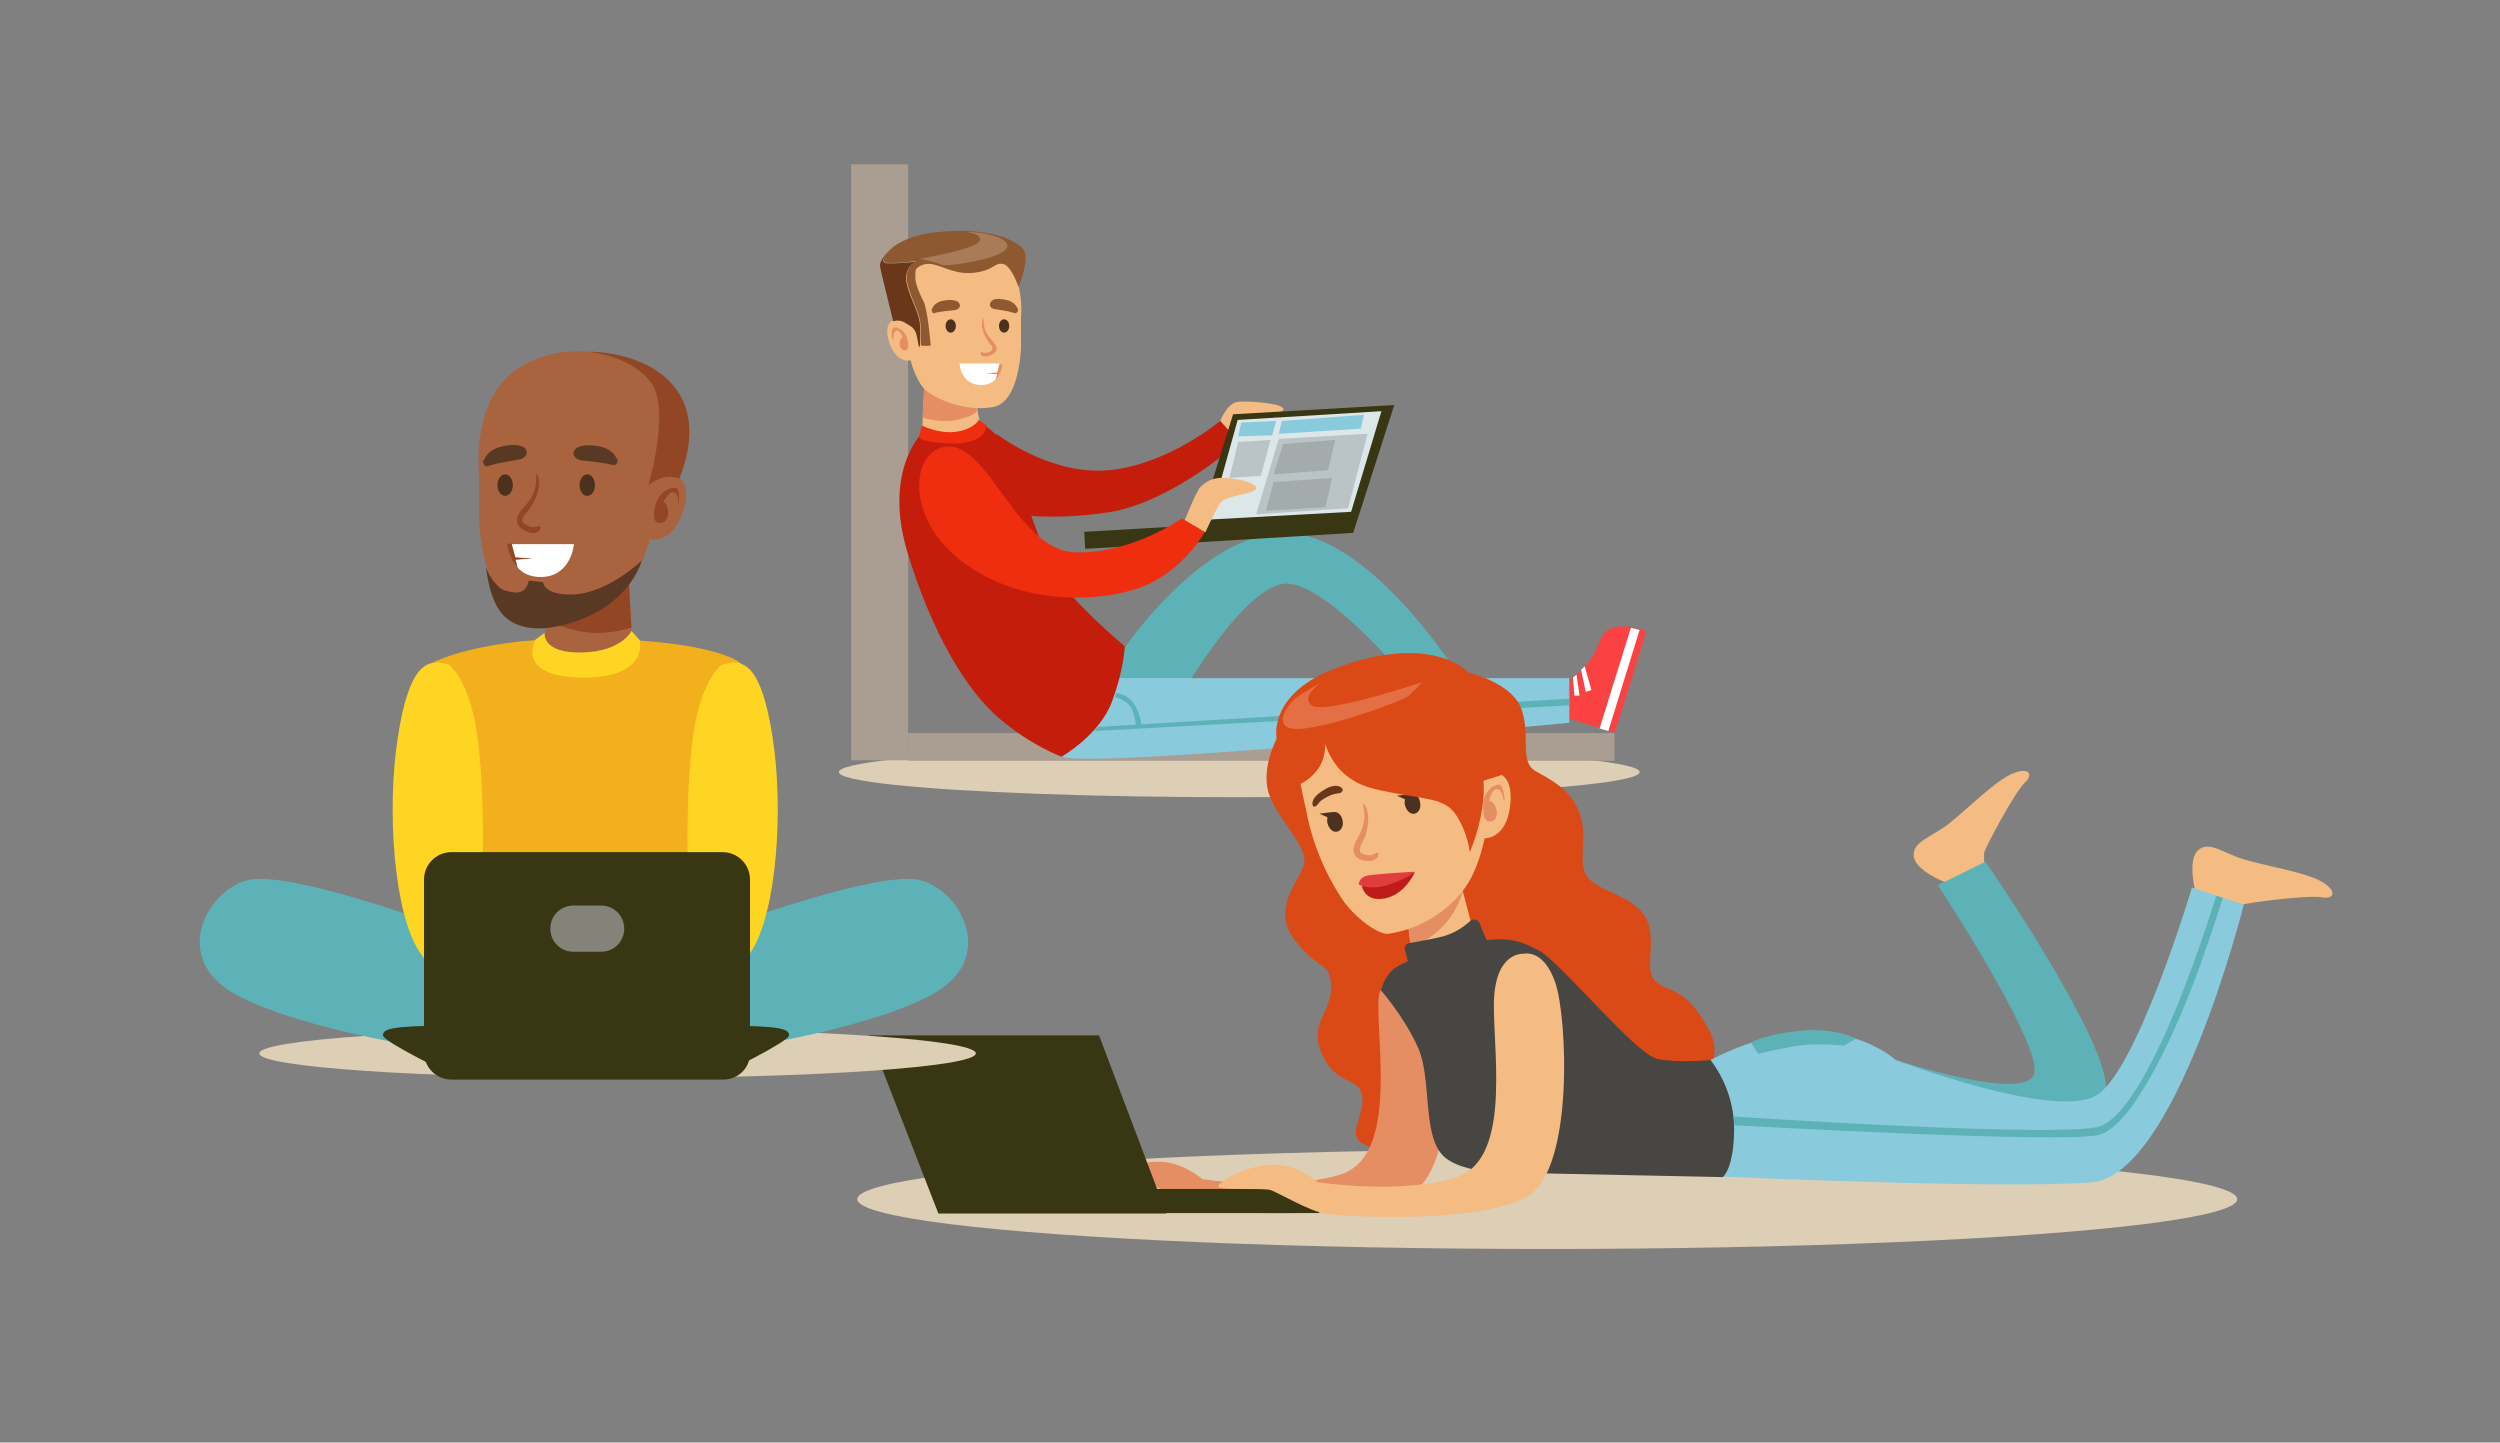 <?xml version="1.0" encoding="utf-8"?>
<!-- Generator: Adobe Illustrator 21.0.0, SVG Export Plug-In . SVG Version: 6.00 Build 0)  -->
<svg version="1.1" id="Layer_1" xmlns="http://www.w3.org/2000/svg" xmlns:xlink="http://www.w3.org/1999/xlink" x="0px" y="0px"
	 viewBox="0 0 487 281" style="enable-background:new 0 0 487 281;" xml:space="preserve">
<rect x="0" y="0" width="487" height="281" fill="#808080" stroke="none"/>
<style type="text/css">
	.st0{fill:#E3F4FC;}
	.st1{fill:#FFFFFF;stroke:#CCCCCC;stroke-miterlimit:10;}
	.st2{fill:#DDCEB6;}
	.st3{fill:#AA9D91;}
	.st4{fill:#F4BB82;}
	.st5{fill:#C41D0C;}
	.st6{fill:#FB4242;}
	.st7{fill:#FFFFFF;}
	.st8{fill:#5DB2B8;}
	.st9{fill:#8ACADD;}
	.st10{fill:#383613;}
	.st11{fill:#E58E63;}
	.st12{fill:#4C311E;}
	.st13{fill:#8E5930;}
	.st14{fill:#6B371B;}
	.st15{opacity:0.24;fill:#FFE7D7;}
	.st16{fill:#EF2D0F;}
	.st17{fill:#DCE7EA;}
	.st18{opacity:0.33;fill:#74797A;}
	.st19{fill:#DB4916;}
	.st20{fill:#474642;}
	.st21{fill:#BF1B1B;}
	.st22{fill:#E23D3D;}
	.st23{fill:#F2B01C;}
	.st24{fill:#FFD524;}
	.st25{fill:#934624;}
	.st26{fill:#AA633F;}
	.st27{fill:#593923;}
	.st28{fill:#84837A;}
	.st29{fill:#6B4C16;}
	.st30{fill:#D08325;}
	.st31{fill:#A36515;}
	.st32{fill:#A7935B;}
	.st33{fill:#837540;}
	.st34{opacity:0.32;fill:#6B4C16;}
	.st35{fill:#D49D05;}
	.st36{fill:#B98204;}
	.st37{fill:#856A2D;}
	.st38{fill:#F3BF06;}
	.st39{fill:#91D638;}
	.st40{fill:#7AB526;}
	.st41{fill:#4FA196;}
	.st42{fill:#51CEBE;}
	.st43{fill:#AFA25C;}
	.st44{fill:#9DE7EE;}
	.st45{fill:#DBF4F4;}
	.st46{fill:#F7E866;}
	.st47{fill:#E5BA5A;}
	.st48{opacity:0.48;fill:#FFFFFF;}
	.st49{fill:#D82A2A;}
	.st50{fill:#7C7C7B;}
	.st51{fill:#545454;}
	.st52{fill:#7F8282;}
	.st53{fill:#565959;}
	.st54{fill:#383A39;}
	.st55{fill:#3E4444;}
	.st56{fill:#E7F2F2;}
	.st57{fill:#844B12;}
	.st58{fill:#B26B1D;}
	.st59{fill:#E5BD13;}
	.st60{fill:#CEAA11;}
	.st61{fill:#343311;}
	.st62{fill:#535022;}
	.st63{fill:#A3A3A3;}
	.st64{fill:#D32D2D;}
	.st65{fill:#B0EDEB;}
	.st66{fill:#874010;}
	.st67{fill:#994F1D;}
	.st68{fill:#C99A7B;}
	.st69{fill:#ED1C24;}
	.st70{fill:#29ABE2;}
	.st71{clip-path:url(#SVGID_2_);}
	.st72{clip-path:url(#SVGID_4_);fill:#F7C8A8;}
	.st73{clip-path:url(#SVGID_4_);fill:#F8C8A6;}
	.st74{clip-path:url(#SVGID_4_);fill:#414042;}
	.st75{clip-path:url(#SVGID_4_);fill:none;stroke:#414042;stroke-width:1.355;stroke-miterlimit:10;}
	.st76{clip-path:url(#SVGID_4_);fill:#FFFFFF;}
	.st77{clip-path:url(#SVGID_4_);fill:#F67E6C;}
	.st78{clip-path:url(#SVGID_4_);fill:none;stroke:#EF5241;stroke-width:15.361;stroke-miterlimit:10;}
	.st79{clip-path:url(#SVGID_4_);fill:#EF5241;}
	.st80{clip-path:url(#SVGID_4_);fill:none;stroke:#BD1E2D;stroke-width:1.355;stroke-miterlimit:10;}
	.st81{clip-path:url(#SVGID_4_);fill:#FBE2CA;}
	.st82{clip-path:url(#SVGID_4_);fill:#FCE0C6;}
	.st83{clip-path:url(#SVGID_4_);fill:#F3DABC;}
	.st84{clip-path:url(#SVGID_6_);}
	.st85{clip-path:url(#SVGID_8_);fill:#F7C8A8;}
	.st86{clip-path:url(#SVGID_8_);fill:#F8C8A6;}
	.st87{clip-path:url(#SVGID_8_);fill:#414042;}
	.st88{clip-path:url(#SVGID_8_);fill:none;stroke:#414042;stroke-width:1.355;stroke-miterlimit:10;}
	.st89{clip-path:url(#SVGID_8_);fill:#FFFFFF;}
	.st90{clip-path:url(#SVGID_8_);fill:#F67E6C;}
	.st91{clip-path:url(#SVGID_8_);fill:none;stroke:#EF5241;stroke-width:15.361;stroke-miterlimit:10;}
	.st92{clip-path:url(#SVGID_8_);fill:#EF5241;}
	.st93{clip-path:url(#SVGID_8_);fill:none;stroke:#BD1E2D;stroke-width:1.355;stroke-miterlimit:10;}
	.st94{clip-path:url(#SVGID_8_);fill:#FBE2CA;}
	.st95{clip-path:url(#SVGID_8_);fill:#FCE0C6;}
	.st96{clip-path:url(#SVGID_8_);fill:#F3DABC;}
	.st97{fill:#EC1A3A;}
	.st98{fill:#231F20;}
	.st99{fill:#D0D2D3;}
	.st100{fill:#22313F;}
	.st101{fill-rule:evenodd;clip-rule:evenodd;fill:#ED1C24;}
</style>
<g>
	<ellipse class="st2" cx="241.4" cy="150.4" rx="78" ry="4.9"/>
	<rect x="176.9" y="142.8" class="st3" width="137.6" height="5.4"/>
	<rect x="165.8" y="32" class="st3" width="11.1" height="116.1"/>
	<path class="st4" d="M237.7,82c0,0,1.3-3.4,3.3-3.7s9.5,0.3,9,1.5c-0.5,1.2-11.1,4.9-11.1,4.9L237.7,82z"/>
	<path class="st5" d="M194.1,84.5c0,0,10.3,8.1,21.8,7.1c11.5-1,21.8-9.6,21.8-9.6l3.7,4.1c0,0-13.1,11.8-25.5,13.7
		c-12.4,1.9-20.7,0-20.7,0L194.1,84.5z"/>
	<g>
		<path class="st6" d="M274.3,129l0.1,11.7l20.6-0.2c0,0,0.7-8.1-4.6-8c-5.3,0.1-9.1-3.5-9.1-3.5L274.3,129z"/>
		<polygon class="st7" points="274.4,139.4 295.1,139.2 294.9,137.4 274.4,137.6 		"/>
		<polygon class="st7" points="282.2,129.6 278.9,131 279.3,132 283,130.1 		"/>
		<polygon class="st7" points="284.1,130.8 280.3,132.9 281,133.8 285,131.2 		"/>
	</g>
	<path class="st8" d="M219.3,125.9c0,0,15.1-22.1,31-22.1c15.9,0,32.7,26.1,32.7,26.1l-8,3.6c0,0-15.4-19-23.9-19.8
		s-22,23.4-22,23.4l-14.1-1.5L219.3,125.9z"/>
	<g>
		<path class="st6" d="M303.4,139.3l11.2,3.4l6.1-19.7c0,0-7.5-3.2-9.1,1.9c-1.6,5.1-6.1,7.6-6.1,7.6L303.4,139.3z"/>
		<polygon class="st7" points="313.3,142.4 319.4,122.7 317.7,122.3 311.6,141.9 		"/>
		<polygon class="st7" points="306.4,132 306.7,135.5 307.7,135.5 307.1,131.4 		"/>
		<polygon class="st7" points="308,130.5 308.9,134.8 310,134.4 308.7,129.8 		"/>
	</g>
	<path class="st9" d="M218.2,132.1h87.5v8.7c0,0-93.7,9-98.7,6.6S218.2,132.1,218.2,132.1z"/>
	<path class="st5" d="M179.5,84.5c0,0-7.5,7.4-2.7,23.2c4.8,15.8,11.5,26.8,17.8,32.2s12.2,7.5,12.2,7.5s7.4-4.2,9.8-10.7
		c2.4-6.4,2.5-10.8,2.5-10.8s-11.8-9.8-14.4-15.6s-6.5-17.8-8.4-22.2c-1.9-4.4-6-6-6-6L179.5,84.5z"/>
	<polygon class="st10" points="211.2,103.6 233.5,102.3 240.2,80.7 271.6,78.9 263.6,103.8 232.4,105.7 232.5,105.7 211.4,106.9 	
		"/>
	<g>
		<path class="st4" d="M189.8,76.7l1.3,6.8c0,0-1,2.5-5.2,2.6c-4.2,0.1-6.3-1.6-6.3-1.6l0.5-10L189.8,76.7z"/>
		<path class="st11" d="M179.7,81.3c0,0,3.2,1.2,6.7,0.5c3.5-0.8,3.9-1.7,3.9-1.7v-0.5L180,75.7L179.7,81.3z"/>
		<path class="st4" d="M198.9,61.8v5.5c0,0-0.1,11.1-5.5,12c-5.4,1-11.6-1.7-13.4-3.6c-1.8-2-2.6-5.5-2.6-5.5s-2.5,0.7-4-3
			c-1.4-3.7,0.2-4.6,0.2-4.6s1.1-0.6,2.4-0.1c1.3,0.5,1.5,0.9,1.5,0.9s-2.2-7.8-1-11.7c1.2-3.9,9.4-7.3,16.4-3.6
			C200,51.9,198.9,61.8,198.9,61.8z"/>
		<path class="st11" d="M173.8,66c0,0-0.3-1.7,0.2-2.1c0.5-0.4,2.3,0.2,2.8,2.3c0.4,2.1-0.3,2.1-0.8,2c-0.5-0.1-0.9-0.8-0.7-1.7
			c0.2-0.9,0.6-0.8,0.6-0.8s-0.6-1.5-1.3-1.3c-0.7,0.2-0.5,1.6-0.5,1.6L173.8,66z"/>
		<ellipse class="st12" cx="185.2" cy="63.5" rx="1" ry="1.3"/>
		<ellipse class="st12" cx="195.6" cy="63.5" rx="1" ry="1.3"/>
		<path class="st11" d="M194.1,67.8c-0.1-0.9-1.1-1.7-1.6-2.4c-0.3-0.5-0.6-0.9-0.7-1.5c-0.2-0.6-0.2-1.2-0.2-1.9c0,0-0.1-0.1-0.1,0
			c-0.6,1.1,0,2.8,0.6,3.9c0.2,0.3,0.3,0.5,0.5,0.8c0.3,0.3,0.9,0.9,0.7,1.4c-0.1,0.3-0.7,0.5-1,0.6c-0.4,0.1-0.7,0-1.1-0.1
			c-0.1,0-0.2,0.1-0.2,0.2c0.1,0.8,1.1,0.7,1.7,0.5C193.5,69,194.2,68.6,194.1,67.8z"/>
		<path class="st13" d="M186.6,58.8c-0.7-0.5-2.2-0.4-3-0.2c-0.9,0.2-1.7,0.7-2,1.5c-0.1,0-0.1,0.1-0.1,0.2l0,0.2
			c0,0.1,0,0.1,0.1,0.2c0,0.2,0.2,0.4,0.4,0.3c1.3-0.4,2.7-0.4,4-0.6C186.9,60.3,187.4,59.4,186.6,58.8z"/>
		<path class="st13" d="M193.7,60.2c1.4,0.2,2.7,0.4,4,0.8c0.2,0.1,0.4-0.1,0.5-0.3c0.1,0,0.1-0.1,0.1-0.2l0-0.2
			c0-0.1,0-0.2-0.1-0.2c-0.3-0.8-1.1-1.4-1.9-1.6c-0.8-0.2-2.2-0.5-3,0C192.4,59.2,192.9,60.1,193.7,60.2z"/>
		<g>
			<path class="st7" d="M192.2,72.7l2.1-0.2l0.4-1.7h-7.8c0,0,0.3,4.2,4.2,4.2c1.4,0,2.3-0.5,2.9-1.2l0.3-1L192.2,72.7z"/>
			<path class="st11" d="M194.7,70.9l-0.4,1.7l-2.1,0.2l2.1,0.1l-0.3,1c1.1-1.2,1.3-2.9,1.3-2.9H194.7z"/>
		</g>
		<path class="st13" d="M199.3,48.5c-1.6-1.8-6.7-4.3-16.5-3.3c-5.2,0.5-8.1,2.1-9.6,3.6c0,0-2.2,2.3-0.3,2.4
			c1.9,0.1,5.5-0.3,5.5-0.3s-2.3,1.2-1.7,4.1c0.6,2.9,2.4,5.7,2.6,8c0.1,1.5,0.1,3.2,0.1,4.3c0.5,0.1,1.9,0.1,1.9,0
			c0-0.2-0.6-7.1-1.4-8.6c-0.8-1.5-1.6-3.5-1.6-4.6c0-1.2,0.1-1.6,0.1-1.6s1.1-1.5,3.4-1s4.5,2.1,8.2,1.6c3.7-0.5,3.6-1.9,5.3-1.7
			c1.7,0.2,3.1,4.5,3.1,4.5S200.8,50.3,199.3,48.5z"/>
		<path class="st14" d="M179.2,63.1c-0.2-2.4-2-5.1-2.6-8c-0.6-2.9,1.7-4.1,1.7-4.1s-3.6,0.4-5.5,0.3c-1.9-0.1,0.3-2.4,0.3-2.4
			c-1.4,1.3-1.7,2.6-1.7,2.8c0,0.5,2.6,10.9,2.6,10.9s0.9-0.4,2,0.1l1.5,0.9c0,0,0.9,0.6,1.1,1.9c0.3,1.3,0.3,1.8,0.4,2
			c0,0,0.1,0,0.2,0C179.3,66.2,179.3,64.5,179.2,63.1z"/>
		<path class="st15" d="M188.3,45.2c0,0,3.9,0.5,2.2,2.1c-1.7,1.5-11.3,3.1-11.3,3.1s3.4,0.7,4.2,1.2c0.9,0.4,10.8-1,12.5-3
			c1.8-2-3.9-3.2-5.5-3.3C188.9,45.1,188.3,45.2,188.3,45.2z"/>
	</g>
	<polygon class="st8" points="213.1,142.4 305.7,137.4 305.7,136.1 213.9,141.6 	"/>
	<path class="st8" d="M217.4,135c0,0,2.5,0.2,3.7,2.4c1.2,2.2,1.3,4.2,1.3,4.2h-1.1c0,0-0.1-2.4-1-3.8c-0.9-1.5-3.1-2-3.1-2
		L217.4,135z"/>
	<path class="st16" d="M192.2,82.9c0,0-0.1,3.6-6.5,3.5c-6.4-0.1-6.7-1.3-6.7-1.3l0.6-2.2c0,0,3.3,1.7,6.7,1.2
		c3.4-0.5,4.4-2.3,4.4-2.3L192.2,82.9z"/>
	<polygon class="st17" points="241.1,81.8 235.7,101.2 263.2,99.7 269.1,80.1 	"/>
	<polygon class="st9" points="241.8,82.3 248.6,82 247.8,84.8 241.2,85 	"/>
	<polygon class="st9" points="249.7,82 249.1,84.5 265.1,83.5 265.7,80.8 	"/>
	<polygon class="st18" points="247.5,85.7 245.6,92.7 239.5,93.1 241.2,86.1 	"/>
	<polygon class="st18" points="249.1,85.5 244.7,100.2 262.6,99 266.4,84.5 	"/>
	<polygon class="st18" points="249.9,86.7 248.1,92.4 258.7,91.6 260.1,85.7 249.9,86.5 	"/>
	<polygon class="st18" points="248.1,93.9 246.6,99.5 258.2,98.8 259.5,93.1 	"/>
	<path class="st16" d="M230.2,101c0,0-9.7,6.9-20.7,6.6c-11-0.3-16.5-19.9-24.2-20.6c-7.7-0.6-9.9,13.8,2.8,22.9s29.8,7.1,36.6,3.4
		c6.8-3.7,10-9.7,10-9.7L230.2,101z"/>
	<path class="st4" d="M230.8,101.3c0,0,2.3-5.8,3.1-6.5c0.8-0.7,2-1.9,4.9-1.7c2.9,0.2,6.5,1.2,5.8,2.2s-5.9,1.2-6.9,2.7
		c-1,1.5-2.9,5.7-2.9,5.7L230.8,101.3z"/>
</g>
<g>
	<ellipse class="st2" cx="301.4" cy="233.6" rx="134.4" ry="9.7"/>
	<path class="st19" d="M286.3,131.1c0,0,8.3,1.9,10.1,7.1c1.8,5.1-0.5,10.1,2.7,12c3.2,1.8,7.1,3.7,8.7,8.5
		c1.6,4.8-0.6,9.2,1.4,12.1c2.1,2.9,8.5,3.5,11.1,7.5c2.6,3.9,0.2,9.6,1.6,12.1c1.4,2.6,5.3,1.6,8.8,6.7c3.5,5.1,3.7,6.4,2.9,10.6
		s-17.2,5.5-17.2,5.5s-25.9-14.7-27.6-16.5c-1.7-1.8-10.4-7.2-11.1-14.8c-0.7-7.6-2.4-15.7-1.8-19.7s5.3-9.9,6.3-13.7
		c1-3.8,3.5-8.5,3.5-8.5L286.3,131.1z"/>
	<path class="st19" d="M248.7,143.9c0,0-3.4,6.3-1.3,11.3s6.9,9.4,6.7,12.6c-0.2,3.2-6.9,8.8-1.9,15.3c5,6.5,6.9,3.9,7.1,9.1
		c0.1,5.1-4.5,7.2-1.7,13.3c2.8,6.1,7,4.2,7.7,7.8s-2.4,6.7-0.6,8.9c1.8,2.1,10.9,2.9,10.9,2.9s8.4-17.8,8.1-21.6
		c-0.3-3.8-4.3-18.9-5-21.4c-0.7-2.5-2.1-15-3.1-21.1c-1-6.1-5.8-18.4-7.1-18.1C267.2,143,248.7,143.9,248.7,143.9z"/>
	<path class="st11" d="M278.3,202.8c0,0-9.7-17.6-9.8-7.2c0,10.4,3.3,30.2-7.7,33.3c-11.1,3.2-26.6,0.8-26.6,0.8s-3.9-3.6-9.1-3.4
		c-5.1,0.2-10.8,3.5-10.2,4.2c0.6,0.7,8.5,0.2,10,0.6c1.5,0.4,7.6,4.2,11.1,4.7s30.5,2,39.3-3.6c8.8-5.5,7.5-34.1,5.2-40.7
		S278.3,202.8,278.3,202.8z"/>
	<path class="st4" d="M427.6,173.4c0,0-1.5-5.9,0.6-7.8c2.2-1.9,5,0.7,9.2,1.9c4.2,1.2,11.4,2.4,14.6,4.1c3.2,1.7,3,3.7,0.3,3.2
		s-15.1,1.1-15.7,1.5c-0.6,0.4-1.4,1.1-1.4,1.1L427.6,173.4z"/>
	<path class="st8" d="M377.5,172.4c0,0,20,30.5,18.8,36.6c-1.2,6-26.9-2.5-26.9-2.5l1.3,5.1c0,0,16.6,6.1,17.2,6.1
		c0.6,0,19.4,0,19.4,0l2.2-3.5c0,0,3.5-1.2-4.3-16.2c-7.8-15-18.5-30.2-18.5-30.2L377.5,172.4z"/>
	<path class="st9" d="M333.2,206.5c0,0,10.6-5.9,20.7-5.5c10.1,0.5,15.4,5.5,15.4,5.5s31.3,11.9,39.2,6.8c7.9-5,18.5-40.4,18.5-40.4
		l10.1,3.3c0,0-13.2,52.7-29.6,54.1c-16.4,1.4-71.9-1.1-71.9-1.1L333.2,206.5z"/>
	<path class="st20" d="M269,192.9c0,0,4.5,5.1,7.2,11.1c2.7,5.9,0.9,16.4,4.6,20.8c3.7,4.4,16.2,3.7,16.2,3.7l38.6,0.8
		c0,0,2.2-1.6,2.2-9.5c0-7.9-4.6-13.3-4.6-13.3s-6.1,0.6-10.3-0.2c-4.2-0.8-19.1-19.1-23.2-21.2c-4.2-2.2-6.9-2.8-14-1.3
		c-7.1,1.5-12.9,3.7-14.5,5.2C269.6,190.5,269,192.9,269,192.9z"/>
	<polygon class="st10" points="257,231.6 225.4,231.6 214.1,201.7 169.3,201.7 182.8,236.4 227.2,236.4 227.1,236.3 257,236.3 	"/>
	<g>
		<path class="st4" d="M273.8,175.8l1.4,11.7c0,0,1.8,3.6,6.5,2.6c4.7-1,6.2-5.3,6.2-5.3l-3.9-14.8L273.8,175.8z"/>
		<path class="st11" d="M274.8,184.5c0,0,3.4-1,6.4-4.2c3-3.2,3.7-6.6,3.7-6.6l-0.4-1.7l-10.2,8.4L274.8,184.5z"/>
		<path class="st4" d="M254.5,158.2l0.3,1.4c1.2,5.4,3.4,10.5,6.4,15.2c2.5,3.9,7.4,7.4,9.3,7.1c8.5-1.3,13.8-6.8,15.8-10.4
			c2-3.5,2.9-8.2,2.9-8.2s4,0.2,4.9-5.8c0.9-6-1.9-6.7-1.9-6.7s-1.8-0.5-3.6,0.7c-1.7,1.2-2,1.8-2,1.8s0.7-12.3-2.5-17.7
			c-3.2-5.4-16.5-7.6-25.6,0.3S254.5,158.2,254.5,158.2z"/>
		<path class="st11" d="M293.1,155.9c0,0-0.1-2.6-0.9-3c-0.8-0.4-3.4,1.1-3.3,4.3c0.1,3.2,1.2,3,1.9,2.7s1.1-1.5,0.5-2.8
			c-0.6-1.3-1.2-1-1.2-1s0.4-2.4,1.5-2.4c1.1,0,1.3,2.3,1.3,2.3L293.1,155.9z"/>
		<path class="st11" d="M263.7,165.9c-0.2-1.4,1-2.9,1.5-4.1c0.3-0.8,0.5-1.6,0.6-2.4c0.1-1-0.2-1.9-0.3-2.8c0-0.1,0.1-0.1,0.1-0.1
			c1.3,1.5,1,4.2,0.5,5.9c-0.1,0.5-0.3,0.9-0.5,1.3c-0.3,0.6-1,1.6-0.6,2.3c0.3,0.4,1.2,0.6,1.6,0.6c0.7,0,1.1-0.2,1.6-0.5
			c0.2-0.1,0.3,0,0.3,0.2c0.1,1.2-1.4,1.5-2.3,1.4C265.1,167.6,263.9,167.2,263.7,165.9z"/>
		<path class="st14" d="M273.7,150.2c-0.9,0-1.8,0.1-2.6,0.5c-0.3,0.2-1.1,1-0.5,1.4c0.5,0.3,0.9,0.1,1.4-0.1c0.6-0.2,1.3-0.2,2-0.2
			c0.5,0,1.1,0,1.7,0.1c0.5,0.1,1.1,0.5,1.6,0.5c0.2,0,0.5-0.2,0.4-0.5C277.3,150.3,274.8,150.2,273.7,150.2z"/>
		<path class="st14" d="M258.2,153.7c0.7-0.4,1.5-0.7,2.3-0.6c0.3,0,1.3,0.4,1,1c-0.3,0.5-0.7,0.4-1.2,0.5c-0.6,0.1-1.1,0.3-1.7,0.6
			c-0.4,0.2-0.9,0.5-1.3,0.8c-0.4,0.3-0.6,0.9-1.1,1.1c-0.2,0.1-0.5,0-0.5-0.3C255.4,155.4,257.3,154.2,258.2,153.7z"/>
		<path class="st12" d="M259.7,158.2c-0.1,0-0.1,0-0.2,0l0,0l-2.5,0.3l1.6,0.7l0,0c-0.1,0.4-0.1,0.8,0,1.2c0.3,1.1,1.1,1.8,1.9,1.6
			c0.8-0.2,1.3-1.2,1-2.3C261.3,158.7,260.5,158,259.7,158.2z"/>
		<path class="st12" d="M274.8,154.7c-0.1,0-0.1,0-0.2,0l0,0l-2.5,0.3l1.6,0.7l0,0c-0.1,0.4-0.1,0.8,0,1.2c0.3,1.1,1.1,1.8,1.9,1.6
			c0.8-0.2,1.3-1.2,1-2.3C276.5,155.2,275.6,154.5,274.8,154.7z"/>
		<path class="st21" d="M265.3,172.6c0,0,0.5,3.2,4.5,2.4c4-0.8,5.8-5.1,5.8-5.1l-6.4,2.1L265.3,172.6z"/>
		<path class="st22" d="M264.7,172.3c0,0,2.1,1.3,5.9,0c3.8-1.3,5-2.5,5-2.5s-6.8,0.4-8.9,0.7C264.6,170.8,264.7,172.3,264.7,172.3z
			"/>
		<path class="st19" d="M257.7,142.8c0,0,0.7,8.7,10.1,10.9c9.4,2.2,13.4,1.4,15.8,5c2.4,3.6,2.7,7.3,2.7,7.3s6.9-15-1.2-24
			s-18.4-7.1-22.7-5C258,139.2,257.7,142.8,257.7,142.8z"/>
		<path class="st19" d="M258.1,143.6c0,0,0.5,3.3-1.1,5.8c-1.6,2.5-3.7,3.3-3.7,3.3l1.2,5.5c0,0-4.8-5-5.8-12.5
			C247.7,138.3,258.1,143.6,258.1,143.6z"/>
		<path class="st19" d="M248.7,143.9c0,0-2-8.9,12.2-14c14.3-5.1,22.1-1.9,25.3,1.2c3.2,3.1,6.1,11.8,6.4,16
			c0.3,4.2-0.2,3.9-0.2,3.9s-6.4,2.2-6.9,1.6c-0.5-0.6-19.4-10.1-19.4-10.1l-9.7,1.1l-4.9,1.8L248.7,143.9z"/>
		<path class="st15" d="M257.7,132.8c0,0-4.5,2.7-2.2,4.6c2.3,1.9,21.5-4.5,21.5-4.5s-1.9,2.2-3,2.9c-1.1,0.7-12.6,5.2-19.8,6.1
			c-7.2,0.9-3.6-4.5-1.8-5.9C254.3,134.6,257.7,132.8,257.7,132.8z"/>
	</g>
	<path class="st4" d="M296.8,185.8c0,0-5.7-0.6-5.8,9.9c0,10.6,3.3,30.6-7.7,33.8c-11.1,3.2-26.6,0.8-26.6,0.8s-3.9-3.6-9.1-3.4
		c-5.1,0.2-10.8,3.6-10.2,4.3c0.6,0.7,8.5,0.2,10,0.6c1.5,0.4,7.6,4.2,11.1,4.7c3.5,0.5,30.5,2,39.3-3.6c8.8-5.6,7.5-34.6,5.2-41.4
		S296.8,185.8,296.8,185.8z"/>
	<path class="st20" d="M289.6,183.2l-1.4-3.4c-0.3-0.7-1.2-0.9-1.8-0.4c-1.2,1.1-3.2,2.6-6.1,3.2c-2.7,0.6-4.6,0.9-5.7,1.1
		c-0.7,0.1-1.1,0.7-0.9,1.4l0.6,2.3c0.1,0.2,0.2,0.4,0.3,0.5l4.7,4.6c0.3,0.2,0.6,0.4,1,0.3c1.9-0.3,7.7-1.3,8.2-1.8
		c0.4-0.5,1.7-2.8,2.2-3.8c0.1-0.3,0.2-0.6,0.1-0.9L289.6,183.2z"/>
	<path class="st8" d="M431.7,174.5c0,0-12.9,43.2-23.4,45.1c-10.5,1.9-70.5-2.1-70.5-2.1v1.7c0,0,63.8,3.6,71,1.9s16.2-23,19.7-32.8
		c3.5-9.9,4.5-13.4,4.5-13.4L431.7,174.5z"/>
	<path class="st8" d="M341.1,203.1l1.4,2.2c0,0,5-1.3,8.7-1.7c3.6-0.4,8,0.1,8,0.1l2.4-1.4c0,0-4.2-2.2-11.1-1.5
		C343.4,201.6,341.1,203.1,341.1,203.1z"/>
	<path class="st4" d="M378.8,171.8c0,0-5.7-2.2-6-5c-0.3-2.9,3.5-3.7,6.9-6.4c3.4-2.7,8.6-7.9,11.9-9.5c3.3-1.6,4.8-0.3,2.8,1.6
		c-2,1.9-7.9,13-7.9,13.7c0,0.7,0,1.8,0,1.8L378.8,171.8z"/>
</g>
<g>
	<ellipse class="st2" cx="120.3" cy="205.2" rx="69.8" ry="4.8"/>
	<path class="st8" d="M86.1,180.5c0,0-30.1-11.2-38-9c-7.9,2.1-14.8,15.2-2.4,22.1c12.4,7,42.6,11.9,48,11.6
		c5.4-0.3,10.9-4.6,10.6-5.7c-0.3-1.1-4.2-16.9-4.2-16.9L86.1,180.5z"/>
	<path class="st8" d="M141.4,180.5c0,0,30.1-11.2,38-9c7.9,2.1,14.8,15.2,2.4,22.1c-12.4,7-42.6,11.9-48,11.6
		c-5.4-0.3-10.9-4.6-10.6-5.7c0.3-1.1,4.2-16.9,4.2-16.9L141.4,180.5z"/>
	<path class="st23" d="M83.9,129.3c0,0,9.4-5.5,32.9-4.9c23.6,0.6,27.6,4.9,27.6,4.9l-10.7,54l-49.8-3.2V129.3z"/>
	<path class="st24" d="M140.6,129.5c4.3-1.4,7.7,0,9.9,14.1c2.2,14.1,0.8,34.2-4.2,41.8c-5,7.6-14.6,10.7-14.6,10.7l-4.3-4.3
		c0,0,7.3-11.2,6.8-17.9c-0.5-6.7-0.5-25.3,1.4-33.9C137.5,131.4,140.6,129.5,140.6,129.5z"/>
	<path class="st24" d="M87.4,129.5c-4.3-1.4-7.7,0-9.9,14.1c-2.2,14.1-0.8,34.2,4.2,41.8c5,7.6,14.6,10.7,14.6,10.7l4.3-4.3
		c0,0-7.3-11.2-6.8-17.9c0.5-6.7,0.5-25.3-1.4-33.9C90.5,131.4,87.4,129.5,87.4,129.5z"/>
	<path class="st10" d="M87.8,209.3c0,0-13.2-6.4-13.2-7.6s1.2-1.9,13.2-1.9S87.8,209.3,87.8,209.3z"/>
	<path class="st10" d="M140.5,209.3c0,0,13.2-6.4,13.2-7.6s-1.2-1.9-13.2-1.9S140.5,209.3,140.5,209.3z"/>
	<g>
		<path class="st25" d="M114.9,68.5c0,0,12.8-0.1,17.7,8.7c4.9,8.8-2.4,20.4-2.4,20.4h-6.1l-5.6-20.8L114.9,68.5z"/>
		<path class="st26" d="M107.3,114.9l-1.7,12c0,0,1.3,4,7.8,4.1c6.5,0.1,9.8-3.8,9.8-3.8l-0.7-15.5L107.3,114.9z"/>
		<path class="st25" d="M123,122.2c0,0-4.9,1.9-10.4,0.7c-5.5-1.2-6-2.7-6-2.7v-0.8l15.9-6L123,122.2z"/>
		<path class="st26" d="M93.3,91.9v8.5c0,0,0.2,17.2,8.5,18.7s18-2.6,20.7-5.6c2.8-3,4.1-8.5,4.1-8.5s3.9,1.2,6.2-4.6
			c2.2-5.8-0.4-7.1-0.4-7.1s-1.7-0.9-3.7-0.1c-2,0.8-2.4,1.4-2.4,1.4s3.5-12,1.5-18.1c-1.9-6.1-14.6-11.3-25.5-5.6
			C91.6,76.5,93.3,91.9,93.3,91.9z"/>
		<path class="st25" d="M132.1,98.4c0,0,0.5-2.7-0.2-3.2c-0.7-0.6-3.6,0.3-4.3,3.5c-0.7,3.2,0.5,3.2,1.3,3.2
			c0.7-0.1,1.5-1.2,1.2-2.7s-0.9-1.3-0.9-1.3s1-2.3,2.1-2c1.1,0.2,0.7,2.6,0.7,2.6L132.1,98.4z"/>
		<ellipse class="st12" cx="114.4" cy="94.5" rx="1.5" ry="2.1"/>
		<ellipse class="st12" cx="98.4" cy="94.5" rx="1.5" ry="2.1"/>
		<path class="st25" d="M100.7,101.2c0.1-1.4,1.7-2.6,2.4-3.7c0.5-0.7,0.9-1.5,1.1-2.3c0.3-1,0.2-1.9,0.3-2.9c0-0.1,0.1-0.1,0.1,0
			c1,1.8,0,4.4-0.9,6c-0.3,0.4-0.5,0.8-0.8,1.2c-0.4,0.5-1.4,1.4-1.1,2.1c0.2,0.5,1.1,0.8,1.5,1c0.6,0.2,1.1,0,1.7-0.1
			c0.2-0.1,0.3,0.1,0.3,0.3c-0.2,1.2-1.7,1.2-2.6,0.8C101.6,103.1,100.6,102.4,100.7,101.2z"/>
		<path class="st27" d="M112.3,87.3c1.1-0.8,3.4-0.6,4.7-0.3c1.3,0.3,2.6,1.1,3.1,2.3c0.1,0,0.2,0.2,0.2,0.3l0,0.3
			c0,0.1-0.1,0.2-0.1,0.2c0,0.3-0.3,0.5-0.7,0.5c-2.1-0.5-4.1-0.7-6.2-0.9C111.9,89.5,111.1,88.2,112.3,87.3z"/>
		<path class="st27" d="M101.2,89.5c-2.1,0.4-4.1,0.6-6.2,1.3c-0.4,0.1-0.7-0.1-0.7-0.4c-0.1-0.1-0.1-0.1-0.2-0.2l0-0.3
			c0-0.2,0.1-0.3,0.2-0.3c0.5-1.3,1.6-2.1,3-2.5c1.3-0.4,3.5-0.7,4.7,0C103.2,87.9,102.5,89.3,101.2,89.5z"/>
		<g>
			<path class="st7" d="M103.6,108.8l-3.3-0.2l-0.7-2.6h12.2c0,0-0.5,6.4-6.5,6.4c-2.1,0-3.6-0.8-4.5-1.9l-0.4-1.5L103.6,108.8z"/>
			<path class="st25" d="M99.7,106l0.7,2.6l3.3,0.2l-3.3,0.2l0.4,1.5c-1.7-1.9-2-4.6-2-4.6H99.7z"/>
		</g>
		<path class="st27" d="M105.8,113.4l-2.8-0.3c0,0-0.3,2.6-2.8,2.3c-2.5-0.3-2.8-0.8-3.9-2c-1.1-1.3-1.6-2.9-1.6-2.9
			s0.5,6.7,3.6,9.6c3.1,2.9,8.2,3,14.5,0.7c10.3-3.8,12.2-11.6,12.2-11.6s-6.5,6.3-13.3,6.6C105.8,116,105.8,113.4,105.8,113.4z"/>
	</g>
	<g>
		<path class="st10" d="M140.9,210.3h-53c-2.9,0-5.3-2.4-5.3-5.3v-33.7c0-2.9,2.4-5.3,5.3-5.3h25h27.9c2.9,0,5.3,2.4,5.3,5.3v33.7
			C146.2,208,143.8,210.3,140.9,210.3z"/>
		<path class="st28" d="M117.1,185.4h-5.4c-2.5,0-4.5-2-4.5-4.5v0c0-2.5,2-4.5,4.5-4.5h5.4c2.5,0,4.5,2,4.5,4.5v0
			C121.6,183.4,119.6,185.4,117.1,185.4z"/>
	</g>
	<path class="st24" d="M124.6,124.7c0,0,2,7.4-11.2,7.3c-13.2-0.2-9.1-7.4-9.1-7.4l1.8-1.3c0,0-0.6,4,7.3,3.8
		c7.8-0.2,9.6-4.2,9.6-4.2L124.6,124.7z"/>
</g>
</svg>
